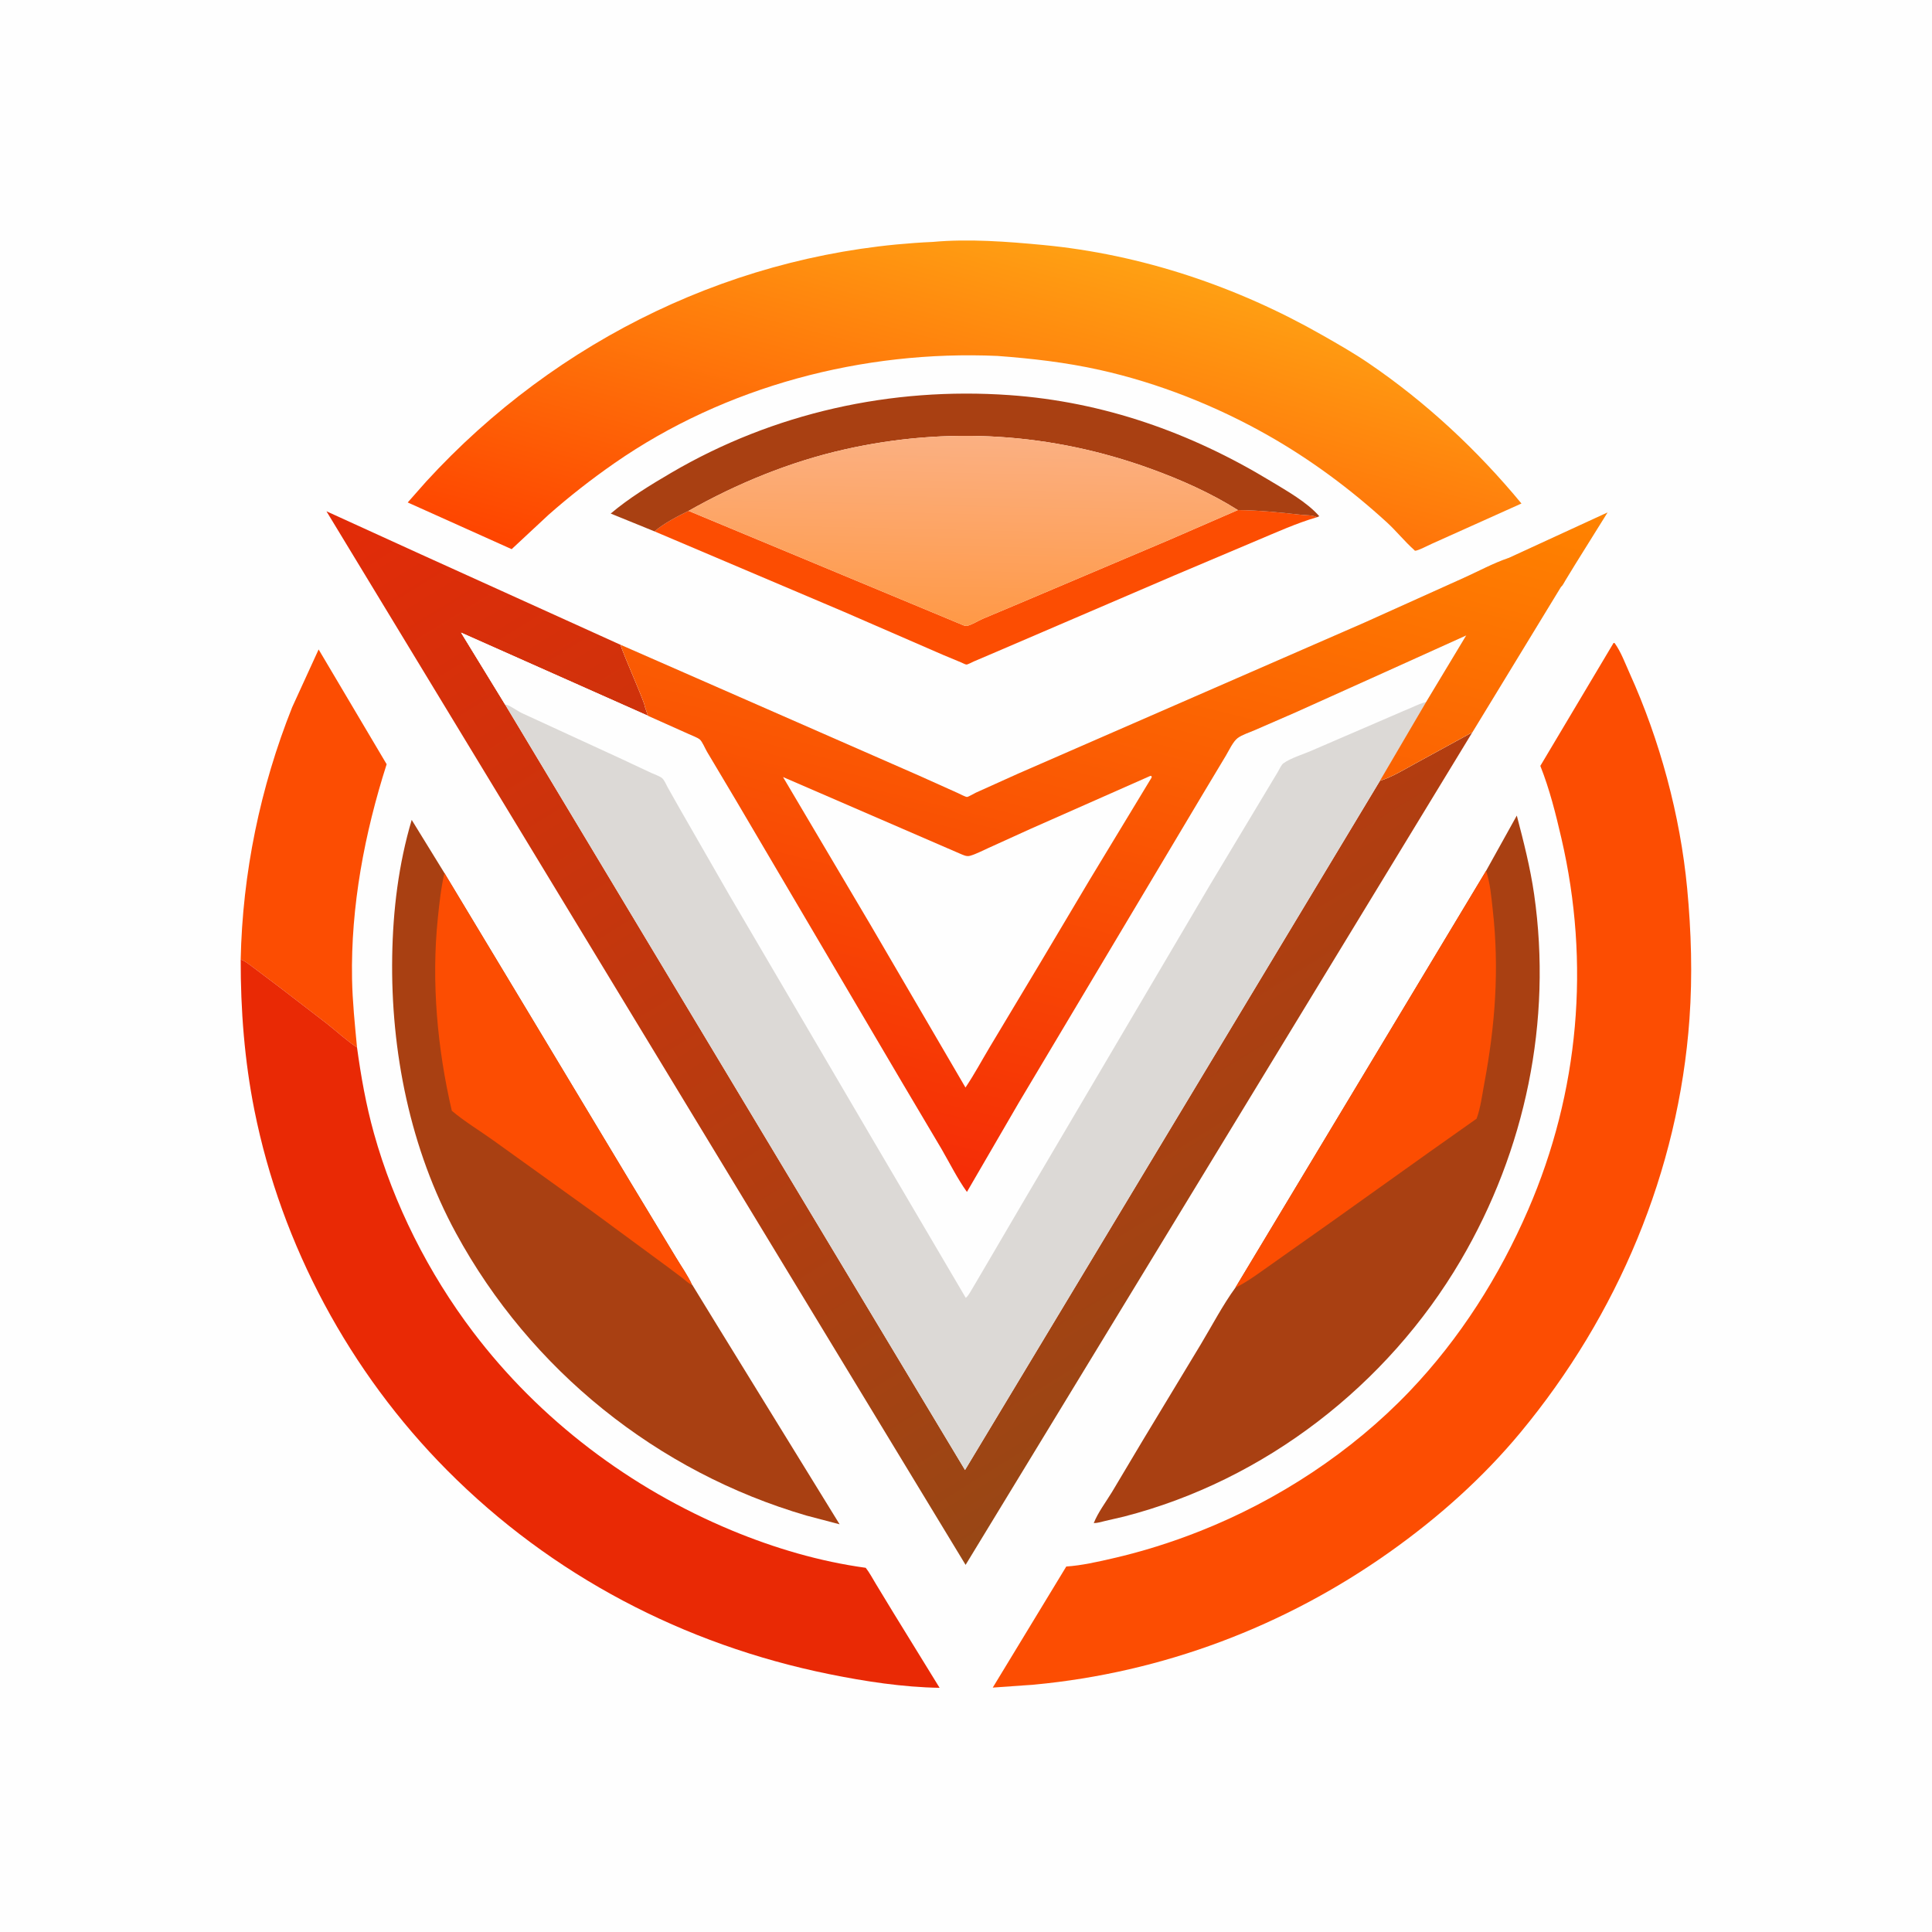<svg version="1.1" xmlns="http://www.w3.org/2000/svg" style="display: block;" viewBox="0 0 2048 2048" width="1024" height="1024">
<defs>
	<linearGradient id="Gradient1" gradientUnits="userSpaceOnUse" x1="1018.71" y1="660.924" x2="1023.29" y2="462.545">
		<stop class="stop0" offset="0" stop-opacity="1" stop-color="rgb(255,153,71)"/>
		<stop class="stop1" offset="1" stop-opacity="1" stop-color="rgb(251,176,130)"/>
	</linearGradient>
	<linearGradient id="Gradient2" gradientUnits="userSpaceOnUse" x1="730.307" y1="308.299" x2="1413.69" y2="1416.75">
		<stop class="stop0" offset="0" stop-opacity="1" stop-color="rgb(227,43,8)"/>
		<stop class="stop1" offset="1" stop-opacity="1" stop-color="rgb(152,71,21)"/>
	</linearGradient>
	<linearGradient id="Gradient3" gradientUnits="userSpaceOnUse" x1="981.042" y1="691.792" x2="1094.39" y2="249.597">
		<stop class="stop0" offset="0" stop-opacity="1" stop-color="rgb(254,68,0)"/>
		<stop class="stop1" offset="1" stop-opacity="1" stop-color="rgb(255,160,19)"/>
	</linearGradient>
	<linearGradient id="Gradient4" gradientUnits="userSpaceOnUse" x1="1020.59" y1="1261.16" x2="1226.17" y2="427.856">
		<stop class="stop0" offset="0" stop-opacity="1" stop-color="rgb(245,44,6)"/>
		<stop class="stop1" offset="1" stop-opacity="1" stop-color="rgb(255,131,0)"/>
	</linearGradient>
</defs>
<path transform="translate(0,0)" fill="rgb(254,254,254)" d="M -0 -0 L 2048 0 L 2048 2048 L -0 2048 L -0 -0 z"/>
<path transform="translate(0,0)" fill="rgb(252,77,2)" d="M 1312.19 540.686 C 1334.39 540.918 1356.16 543.08 1378.2 545.591 C 1383.16 546.156 1391.75 545.915 1396.11 548.243 C 1374.12 554.621 1352.29 564.628 1331.18 573.442 L 1244.35 610.174 L 1056.82 690.698 L 1032.41 701.106 C 1030.82 701.777 1025.98 704.471 1024.44 704.442 C 1023.27 704.421 1020.17 702.729 1019 702.26 L 999.475 694.128 L 894.837 648.636 L 693.816 563.292 C 703.933 554.568 717.968 547.428 729.93 541.553 L 1021.77 663.051 C 1022.05 663.123 1024.18 663.607 1024.77 663.5 C 1029.75 662.593 1036.71 658.132 1041.62 656.001 L 1082 639.019 L 1240 572.056 L 1312.19 540.686 z"/>
<path transform="translate(0,0)" fill="rgb(169,64,18)" d="M 693.816 563.292 L 647.38 544.397 C 666.787 527.945 689.425 514.138 711.345 501.288 C 820.024 437.58 944.678 409.995 1070.11 418.835 C 1169.56 425.843 1261.98 458.432 1346.81 509.874 C 1363.64 520.078 1385.53 532.276 1398.5 547.233 L 1396.11 548.243 C 1391.75 545.915 1383.16 546.156 1378.2 545.591 C 1356.16 543.08 1334.39 540.918 1312.19 540.686 C 1283.48 522.571 1251.81 508.527 1219.94 496.948 C 1114.72 458.718 1004.49 451.805 895.27 476.414 C 837.779 489.368 781.188 512.483 729.93 541.553 C 717.968 547.428 703.933 554.568 693.816 563.292 z"/>
<path transform="translate(0,0)" fill="rgb(252,77,2)" d="M 255.147 1017.14 C 257.021 925.705 275.878 834.571 309.75 749.616 L 337.756 688.439 L 409.858 810.118 C 386.473 883.258 371.738 960.73 373.184 1037.75 C 373.64 1061.97 376.199 1086.18 378.449 1110.29 C 367.463 1103.17 357.099 1093.43 346.753 1085.28 L 297.66 1047.52 L 268.249 1025.35 C 263.958 1022.33 260.201 1018.8 255.147 1017.14 z"/>
<path transform="translate(0,0)" fill="url(#Gradient1)" d="M 729.93 541.553 C 781.188 512.483 837.779 489.368 895.27 476.414 C 1004.49 451.805 1114.72 458.718 1219.94 496.948 C 1251.81 508.527 1283.48 522.571 1312.19 540.686 L 1240 572.056 L 1082 639.019 L 1041.62 656.001 C 1036.71 658.132 1029.75 662.593 1024.77 663.5 C 1024.18 663.607 1022.05 663.123 1021.77 663.051 L 729.93 541.553 z"/>
<path transform="translate(0,0)" fill="rgb(169,64,18)" d="M 733.68 1362.09 C 734.287 1362.22 733.875 1362.07 734.522 1363.1 L 759.974 1404.62 L 890.015 1615.82 L 854.908 1606.59 C 696.677 1560.37 562.296 1452.22 483.416 1307.29 C 434.909 1218.17 414.06 1114.44 415.757 1013.54 C 416.58 964.581 422.466 916.166 436.415 869.113 L 471.119 925.493 L 559.943 1073 L 668.07 1252.84 L 716.354 1332.67 C 721.986 1342.15 729.159 1352.13 733.68 1362.09 z"/>
<path transform="translate(0,0)" fill="rgb(252,77,2)" d="M 471.119 925.493 L 559.943 1073 L 668.07 1252.84 L 716.354 1332.67 C 721.986 1342.15 729.159 1352.13 733.68 1362.09 C 729.696 1360.45 726.642 1357.32 723.294 1354.68 L 707.657 1342.95 L 628.425 1284.64 L 523.145 1209.02 C 508.707 1198.63 492.412 1188.9 478.945 1177.46 C 463.566 1111.47 457.142 1040.73 464.126 973.215 C 465.78 957.233 467.438 941.151 471.119 925.493 z"/>
<path transform="translate(0,0)" fill="rgb(169,64,18)" d="M 1575.33 923.087 L 1607.87 864.533 C 1615.09 892.121 1622.18 919.741 1626.24 948.007 C 1645.55 1082.51 1617.04 1219.23 1548.38 1336.13 C 1470.68 1468.42 1340.6 1569.25 1191.58 1607.61 L 1170.9 1612.42 C 1167.26 1613.25 1163.16 1614.62 1159.42 1614.54 C 1164 1603.1 1172.39 1592.06 1178.82 1581.5 L 1211.22 1527.14 L 1272.89 1425.05 C 1284.73 1405.31 1296.07 1383.59 1309.55 1365.01 L 1575.33 923.087 z"/>
<path transform="translate(0,0)" fill="rgb(252,77,2)" d="M 1575.33 923.087 C 1579.74 936.262 1580.82 950.669 1582.37 964.432 C 1589.47 1027.32 1584.97 1087.01 1573.33 1149 C 1571.08 1160.99 1569.48 1174.43 1565.23 1185.87 L 1515.5 1221.02 L 1413.38 1293.85 L 1350.05 1338.61 C 1337.12 1347.65 1323.69 1358.04 1309.55 1365.01 L 1575.33 923.087 z"/>
<path transform="translate(0,0)" fill="rgb(233,41,5)" d="M 255.147 1017.14 C 260.201 1018.8 263.958 1022.33 268.249 1025.35 L 297.66 1047.52 L 346.753 1085.28 C 357.099 1093.43 367.463 1103.17 378.449 1110.29 C 382.675 1141.19 388.021 1171.35 396.416 1201.44 C 417.447 1276.8 454.261 1349.65 501.525 1412.01 C 572.054 1505.06 668.166 1577.68 775.783 1622.34 C 821.222 1641.19 868.926 1655.25 917.716 1661.94 C 921.774 1667.13 924.971 1673.24 928.384 1678.89 L 947.173 1709.82 L 996.007 1789.15 C 957.056 1788.53 916.946 1782.36 878.847 1774.62 C 724.978 1743.36 584.836 1670.15 473.912 1558.5 C 370.925 1454.85 298.295 1320.16 269.662 1176.78 C 259.203 1124.41 255.018 1070.48 255.147 1017.14 z"/>
<path transform="translate(0,0)" fill="url(#Gradient2)" d="M 1560.77 776.254 L 1023.57 1658.84 L 346.057 541.981 L 445.858 587.49 L 657.852 683.544 C 660.311 692.875 684.125 745.868 683.501 748.746 L 686.915 758.77 L 488.755 670.643 L 535.386 746.742 L 1022.96 1558.26 L 1462.8 827.654 C 1475.51 823.732 1488.11 815.932 1499.8 809.563 L 1560.77 776.254 z"/>
<path transform="translate(0,0)" fill="url(#Gradient3)" d="M 988.896 256.438 C 1026.92 252.953 1067.82 256.094 1105.75 259.698 C 1209.86 269.59 1311.45 303.739 1402.07 355.477 C 1418.43 364.82 1434.77 374.105 1450.37 384.705 C 1511.39 426.156 1565.9 476.976 1612.81 533.74 L 1517.87 576.393 C 1514.62 577.789 1502.58 584.171 1499.98 583.762 C 1499.57 583.697 1499.35 583.214 1499.04 582.937 C 1489 573.993 1480.26 562.998 1470.2 553.784 C 1431.81 518.642 1389.77 487.437 1344.51 461.719 C 1289.26 430.323 1227.88 405.98 1165.83 392.149 C 1129.8 384.119 1093.96 380.045 1057.25 377.295 C 915.007 371.024 768.898 409.281 651.401 490.942 C 627.065 507.856 603.537 526.241 581.312 545.852 L 542.385 582.127 L 432.205 532.625 L 451.766 510.474 C 590.586 358.914 782.876 265.64 988.896 256.438 z"/>
<path transform="translate(0,0)" fill="rgb(252,77,2)" d="M 1710.47 681.5 L 1711.58 681.708 C 1718.36 691.029 1722.75 703.245 1727.5 713.747 C 1759.49 784.452 1781.11 864.323 1788.45 941.641 C 1792.81 987.607 1794.2 1033.9 1790.91 1080 C 1779.39 1241.4 1714.81 1394.08 1611.89 1518.32 C 1571.84 1566.67 1524.52 1608.74 1473.4 1645.01 C 1361.79 1724.17 1232.62 1772.98 1096.24 1785.79 L 1052.36 1788.92 L 1130.29 1660.59 C 1146.72 1659.45 1162.98 1655.71 1179 1652.05 C 1210.87 1644.77 1241.61 1635.08 1272 1623.06 C 1354.63 1590.39 1432.84 1539.12 1494.33 1474.7 C 1547.57 1418.93 1589.41 1352.89 1619.97 1282.29 C 1674.04 1157.38 1685.86 1021.14 1655.17 888.719 C 1649.11 862.6 1642.72 836.858 1632.82 811.869 L 1710.47 681.5 z"/>
<path transform="translate(0,0)" fill="rgb(220,217,214)" d="M 1599.53 591.361 L 1704.01 543.276 L 1669.51 598.616 L 1659.19 615.521 C 1657.9 617.647 1656.58 620.65 1654.67 622.157 L 1560.77 776.254 L 1499.8 809.563 C 1488.11 815.932 1475.51 823.732 1462.8 827.654 L 1022.96 1558.26 L 535.386 746.742 L 488.755 670.643 L 686.915 758.77 L 683.501 748.746 C 684.125 745.868 660.311 692.875 657.852 683.544 L 974.166 822.207 L 1015.42 840.743 C 1017.55 841.65 1023.28 844.846 1025.11 844.822 C 1026.6 844.803 1032.6 841.147 1034.44 840.305 L 1079.3 820.099 L 1446.03 660.146 L 1551.33 612.729 C 1566.84 605.753 1582.73 597.105 1598.73 591.626 L 1599.53 591.361 z"/>
<path transform="translate(0,0)" fill="rgb(254,254,254)" d="M 535.386 746.742 L 488.755 670.643 L 686.915 758.77 L 730.206 778.128 C 733.449 779.713 739.236 781.645 741.896 783.89 C 744.439 786.036 747.523 793.534 749.5 796.863 L 779.726 847.616 L 956.714 1148.17 L 998.18 1218.12 C 1006.87 1233.17 1014.86 1249.31 1024.98 1263.44 L 1080.01 1168.74 L 1274.31 842.903 L 1299.5 800.914 C 1302.78 795.447 1306.99 786.097 1311.96 782.36 C 1316.57 778.887 1324.35 776.463 1329.77 774.096 L 1373.12 755.239 L 1466.95 712.993 L 1554.3 673.531 L 1511.81 744.1 L 1510.76 744.379 C 1503.08 746.476 1495.81 750.581 1488.33 753.425 L 1391.02 795.412 C 1381.88 799.499 1368.3 803.408 1360.39 809.186 C 1358.3 810.712 1355.86 815.974 1354.56 818.267 L 1282.69 937.971 L 1084.85 1273.66 L 1048.72 1335.34 L 1031.35 1364.91 C 1029.18 1368.4 1026.88 1373.19 1023.78 1375.81 L 924.5 1206.97 L 773.273 949.107 L 720.333 856.88 L 707.798 834.667 C 706.185 831.703 704.321 827.054 701.824 824.841 C 699.562 822.836 693.483 820.769 690.629 819.424 L 656.346 803.368 L 553.905 756.238 C 548.278 753.723 542.126 748.597 536.586 746.99 L 535.386 746.742 z"/>
<path transform="translate(0,0)" fill="url(#Gradient4)" d="M 1599.53 591.361 L 1704.01 543.276 L 1669.51 598.616 L 1659.19 615.521 C 1657.9 617.647 1656.58 620.65 1654.67 622.157 L 1560.77 776.254 L 1499.8 809.563 C 1488.11 815.932 1475.51 823.732 1462.8 827.654 L 1511.81 744.1 L 1554.3 673.531 L 1466.95 712.993 L 1373.12 755.239 L 1329.77 774.096 C 1324.35 776.463 1316.57 778.887 1311.96 782.36 C 1306.99 786.097 1302.78 795.447 1299.5 800.914 L 1274.31 842.903 L 1080.01 1168.74 L 1024.98 1263.44 C 1014.86 1249.31 1006.87 1233.17 998.18 1218.12 L 956.714 1148.17 L 779.726 847.616 L 749.5 796.863 C 747.523 793.534 744.439 786.036 741.896 783.89 C 739.236 781.645 733.449 779.713 730.206 778.128 L 686.915 758.77 L 683.501 748.746 C 684.125 745.868 660.311 692.875 657.852 683.544 L 974.166 822.207 L 1015.42 840.743 C 1017.55 841.65 1023.28 844.846 1025.11 844.822 C 1026.6 844.803 1032.6 841.147 1034.44 840.305 L 1079.3 820.099 L 1446.03 660.146 L 1551.33 612.729 C 1566.84 605.753 1582.73 597.105 1598.73 591.626 L 1599.53 591.361 z"/>
<path transform="translate(0,0)" fill="rgb(254,254,254)" d="M 1219.37 822.5 L 1220.63 822.635 C 1220.94 824.603 1221.07 823.606 1219.92 825.597 L 1155.09 932.638 L 1102.69 1020.73 L 1049.79 1108.93 C 1041.01 1123.58 1032.99 1138.66 1023.44 1152.82 L 922.816 980.5 L 830.037 823.695 L 1017.5 904.85 C 1020.97 906.268 1024.44 908.243 1028.2 907.196 C 1034.74 905.376 1041.48 901.67 1047.73 898.923 L 1092.27 878.699 L 1219.37 822.5 z"/>
</svg>